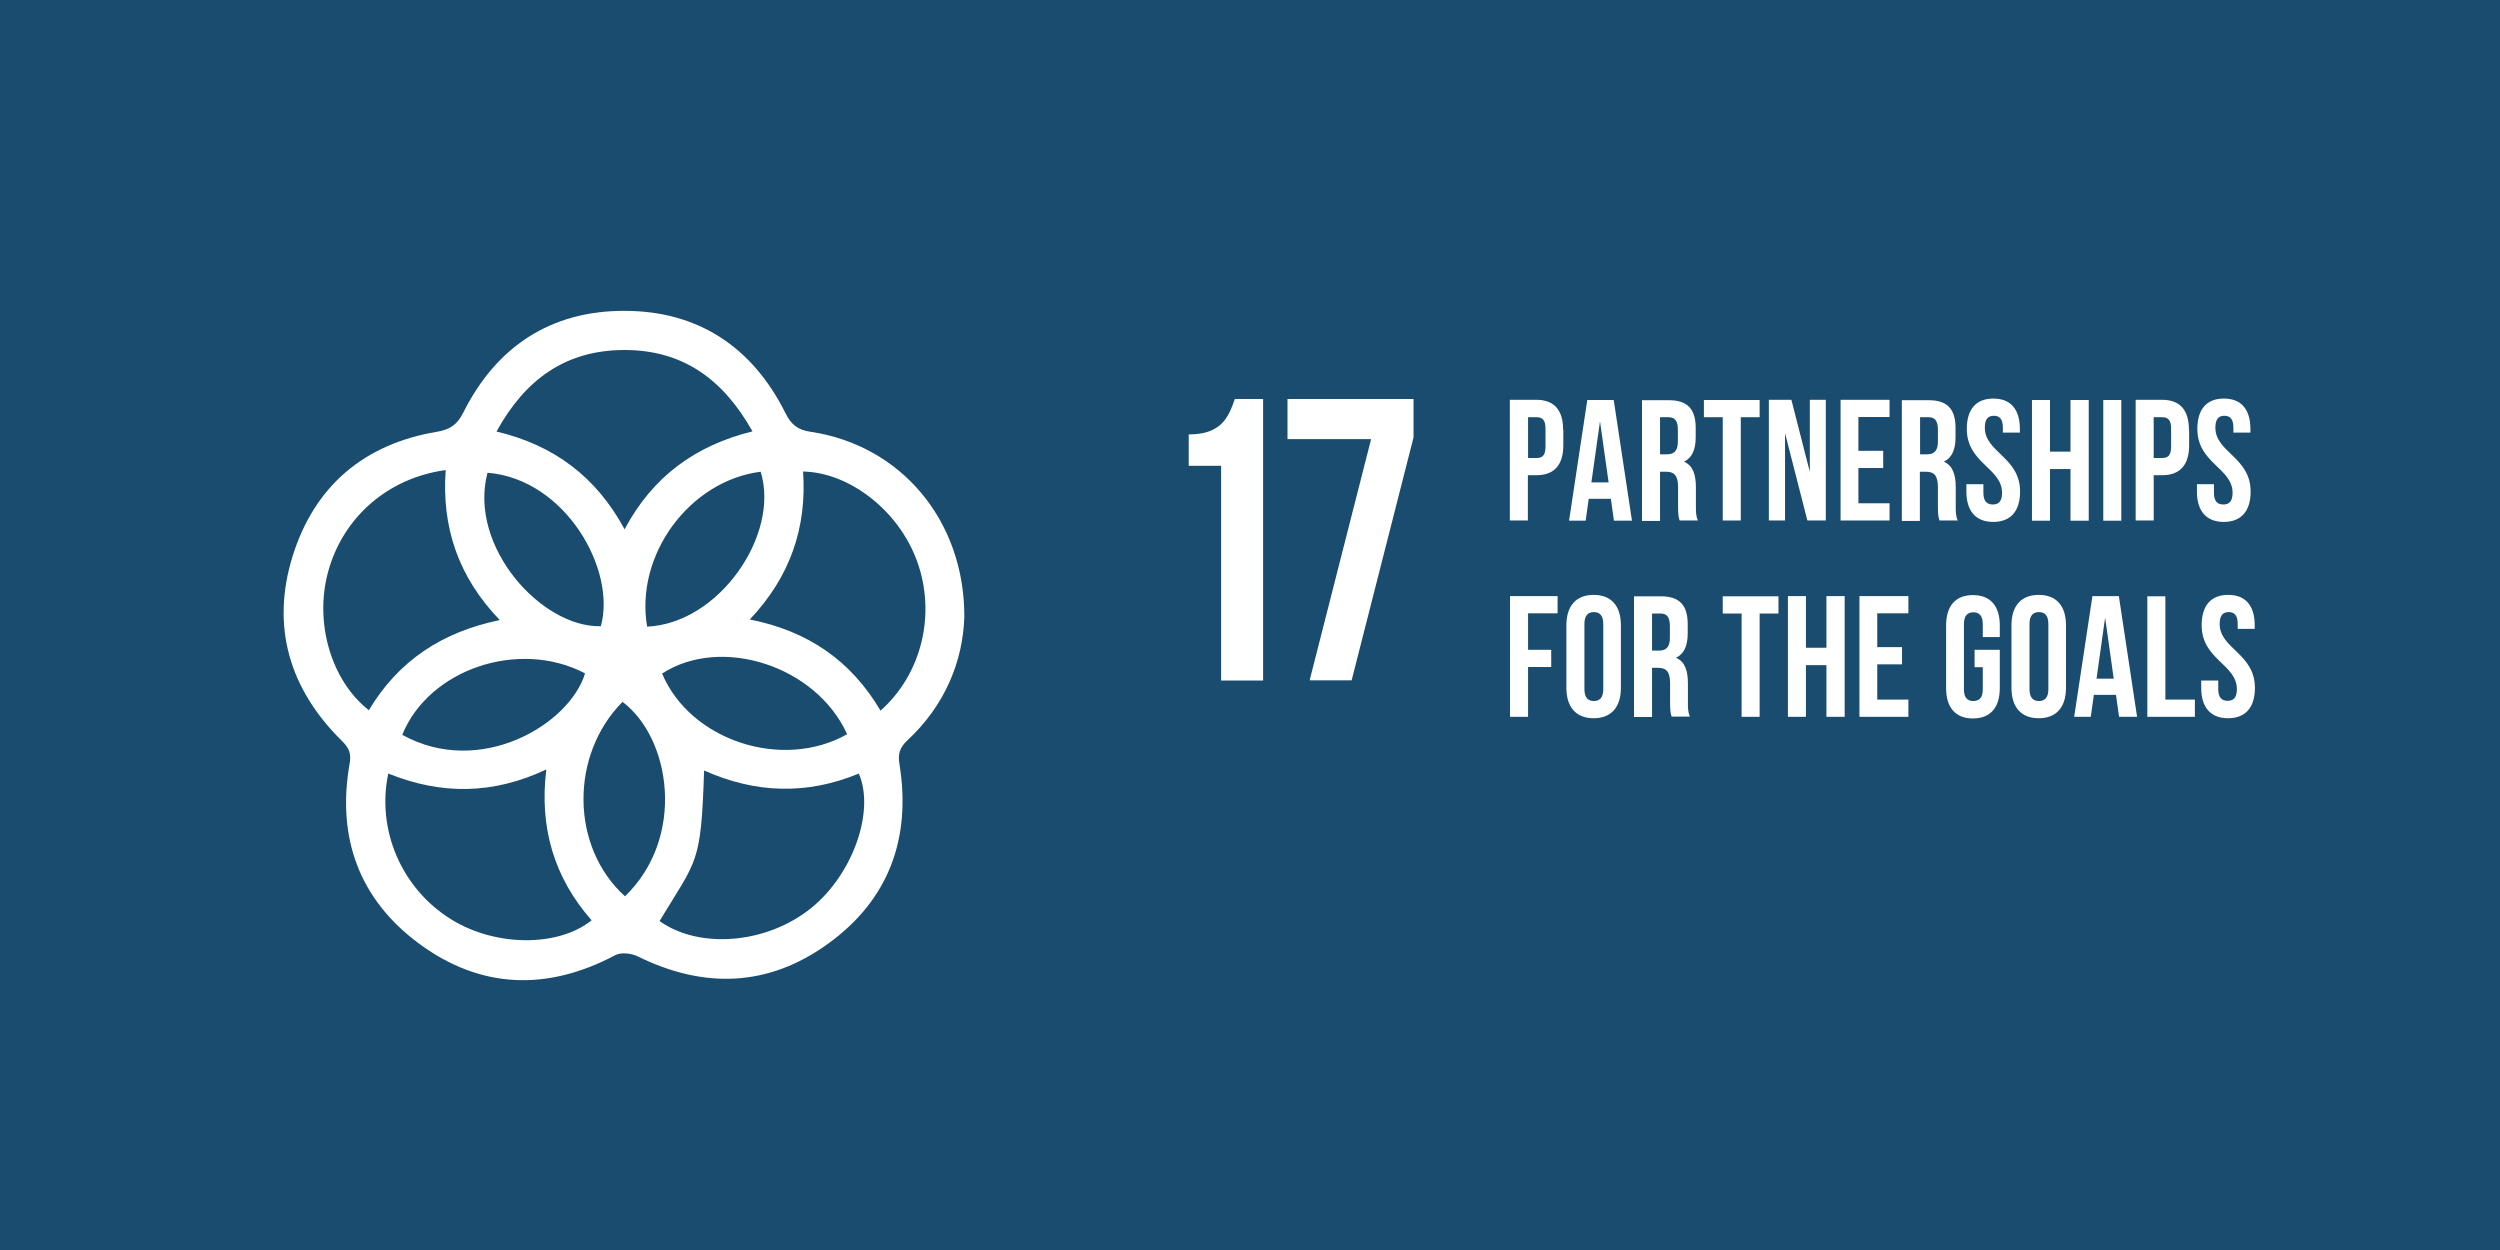 <svg viewBox="0 0 122 61" version="1.1" xmlns="http://www.w3.org/2000/svg" data-sanitized-data-name="Layer 1" data-name="Layer 1" id="Layer_1">
  <defs>
    <style>
      .cls-1 {
        fill-rule: evenodd;
      }

      .cls-1, .cls-2 {
        fill: #fff;
      }

      .cls-1, .cls-2, .cls-3 {
        stroke-width: 0px;
      }

      .cls-3 {
        fill: #194c6f;
      }
    </style>
  </defs>
  <rect height="64" width="124" y="-1.47" x="-1" class="cls-3"></rect>
  <g>
    <path d="M58,21.2c1.58,0,1.94-.8,2.26-1.73h1.38v13.74h-2.05v-10.48h-1.58v-1.53Z" class="cls-2"></path>
    <path d="M68.98,19.47v1.88l-3.02,11.85h-2.05l3-11.77h-4.08v-1.96h6.15Z" class="cls-2"></path>
  </g>
  <g>
    <path d="M76.29,20.97v.76c0,.94-.43,1.46-1.31,1.46h-.42v2.21h-.88v-5.89h1.29c.88,0,1.31.51,1.31,1.46ZM74.57,20.36v1.99h.42c.28,0,.43-.13.43-.55v-.88c0-.42-.15-.56-.43-.56h-.42Z" class="cls-2"></path>
    <path d="M79.65,25.41h-.89l-.15-1.07h-1.08l-.15,1.07h-.81l.89-5.89h1.29l.89,5.89ZM77.65,23.54h.85l-.42-2.98-.42,2.98Z" class="cls-2"></path>
    <path d="M81.97,25.41c-.05-.15-.08-.24-.08-.72v-.92c0-.55-.18-.75-.58-.75h-.3v2.4h-.88v-5.89h1.32c.91,0,1.3.45,1.3,1.35v.46c0,.61-.18,1-.57,1.19.44.19.58.64.58,1.25v.91c0,.29,0,.5.1.71h-.89ZM81.01,20.36v1.81h.34c.33,0,.53-.15.53-.62v-.58c0-.42-.14-.61-.45-.61h-.42Z" class="cls-2"></path>
    <path d="M83.16,19.52h2.71v.84h-.92v5.04h-.88v-5.04h-.92v-.84Z" class="cls-2"></path>
    <path d="M87.11,21.14v4.26h-.79v-5.89h1.1l.9,3.52v-3.52h.78v5.89h-.9l-1.09-4.26Z" class="cls-2"></path>
    <path d="M90.69,22h1.21v.84h-1.21v1.72h1.52v.84h-2.39v-5.89h2.39v.84h-1.52v1.64Z" class="cls-2"></path>
    <path d="M94.65,25.41c-.05-.15-.08-.24-.08-.72v-.92c0-.55-.18-.75-.58-.75h-.3v2.4h-.88v-5.89h1.32c.91,0,1.3.45,1.3,1.35v.46c0,.61-.18,1-.57,1.19.44.19.58.64.58,1.25v.91c0,.29,0,.5.1.71h-.89ZM93.7,20.36v1.81h.34c.33,0,.53-.15.53-.62v-.58c0-.42-.14-.61-.45-.61h-.42Z" class="cls-2"></path>
    <path d="M97.28,19.45c.85,0,1.29.54,1.29,1.48v.18h-.83v-.24c0-.42-.16-.58-.44-.58s-.44.16-.44.58c0,1.21,1.72,1.44,1.72,3.12,0,.94-.45,1.48-1.31,1.48s-1.31-.54-1.31-1.48v-.36h.83v.42c0,.42.18.57.46.57s.45-.15.45-.57c0-1.21-1.72-1.44-1.72-3.12,0-.94.44-1.48,1.29-1.48Z" class="cls-2"></path>
    <path d="M100.04,25.41h-.88v-5.89h.88v2.52h1v-2.52h.89v5.89h-.89v-2.52h-1v2.52Z" class="cls-2"></path>
    <path d="M102.64,19.52h.88v5.89h-.88v-5.89Z" class="cls-2"></path>
    <path d="M106.83,20.97v.76c0,.94-.43,1.46-1.31,1.46h-.42v2.21h-.88v-5.89h1.29c.88,0,1.31.51,1.31,1.46ZM105.1,20.36v1.99h.42c.28,0,.43-.13.43-.55v-.88c0-.42-.15-.56-.43-.56h-.42Z" class="cls-2"></path>
    <path d="M108.53,19.45c.85,0,1.29.54,1.29,1.48v.18h-.83v-.24c0-.42-.16-.58-.44-.58s-.44.16-.44.58c0,1.21,1.72,1.44,1.72,3.12,0,.94-.45,1.48-1.31,1.48s-1.31-.54-1.31-1.48v-.36h.83v.42c0,.42.18.57.46.57s.45-.15.45-.57c0-1.21-1.72-1.44-1.72-3.12,0-.94.44-1.48,1.29-1.48Z" class="cls-2"></path>
    <path d="M74.57,31.71h1.13v.84h-1.13v2.43h-.88v-5.89h2.32v.84h-1.44v1.77Z" class="cls-2"></path>
    <path d="M76.44,30.51c0-.94.47-1.48,1.33-1.48s1.33.54,1.33,1.48v3.06c0,.94-.47,1.48-1.33,1.48s-1.33-.54-1.33-1.48v-3.06ZM77.32,33.63c0,.42.18.58.46.58s.46-.16.46-.58v-3.18c0-.42-.18-.58-.46-.58s-.46.16-.46.58v3.18Z" class="cls-2"></path>
    <path d="M81.58,34.98c-.05-.15-.08-.24-.08-.72v-.92c0-.55-.18-.75-.58-.75h-.3v2.4h-.88v-5.89h1.32c.91,0,1.3.45,1.3,1.35v.46c0,.61-.18,1-.57,1.19.44.19.58.64.58,1.25v.91c0,.29,0,.5.1.71h-.89ZM80.62,29.94v1.81h.34c.33,0,.53-.15.53-.62v-.58c0-.42-.14-.61-.45-.61h-.42Z" class="cls-2"></path>
    <path d="M84.08,29.1h2.71v.84h-.92v5.04h-.88v-5.04h-.92v-.84Z" class="cls-2"></path>
    <path d="M88.13,34.98h-.88v-5.89h.88v2.52h1v-2.52h.89v5.89h-.89v-2.52h-1v2.52Z" class="cls-2"></path>
    <path d="M91.61,31.58h1.21v.84h-1.21v1.72h1.52v.84h-2.39v-5.89h2.39v.84h-1.52v1.64Z" class="cls-2"></path>
    <path d="M96.36,31.71h1.23v1.87c0,.94-.45,1.48-1.31,1.48s-1.31-.54-1.31-1.48v-3.06c0-.94.45-1.48,1.31-1.48s1.31.54,1.31,1.48v.57h-.83v-.63c0-.42-.18-.58-.46-.58s-.46.16-.46.58v3.18c0,.42.18.57.46.57s.46-.15.46-.57v-1.08h-.4v-.84Z" class="cls-2"></path>
    <path d="M98.16,30.51c0-.94.47-1.48,1.33-1.48s1.33.54,1.33,1.48v3.06c0,.94-.47,1.48-1.33,1.48s-1.33-.54-1.33-1.48v-3.06ZM99.04,33.63c0,.42.18.58.46.58s.46-.16.46-.58v-3.18c0-.42-.18-.58-.46-.58s-.46.16-.46.58v3.18Z" class="cls-2"></path>
    <path d="M104.3,34.98h-.89l-.15-1.07h-1.08l-.15,1.07h-.81l.89-5.89h1.29l.89,5.89ZM102.3,33.12h.85l-.42-2.98-.42,2.98Z" class="cls-2"></path>
    <path d="M104.79,29.1h.88v5.04h1.44v.84h-2.32v-5.89Z" class="cls-2"></path>
    <path d="M108.74,29.03c.85,0,1.29.54,1.29,1.48v.18h-.83v-.24c0-.42-.16-.58-.44-.58s-.44.16-.44.58c0,1.21,1.72,1.44,1.72,3.12,0,.94-.45,1.48-1.31,1.48s-1.31-.54-1.31-1.48v-.36h.83v.42c0,.42.18.57.46.57s.45-.15.45-.57c0-1.21-1.72-1.44-1.72-3.12,0-.94.44-1.48,1.29-1.48Z" class="cls-2"></path>
  </g>
  <path d="M23.79,23.07c-.95,3.58,2.62,7.56,5.53,7.49.77-2.73-1.71-7.18-5.53-7.49M31.58,30.58c3.53-.16,6.49-4.51,5.54-7.56-3.47.44-6.14,4.06-5.54,7.56M19.63,35.86c3.81,2.11,8.18-.52,8.92-3-3.22-1.69-7.62-.21-8.92,3M30.5,43.74c2.97-2.87,2.25-7.7-.12-9.49-2.58,2.6-2.54,7.09.12,9.49M41.34,35.83c-1.51-3.34-6.15-4.83-9.03-2.96,1.37,3.26,5.86,4.75,9.03,2.96M32.19,44.95c1.95,1.39,5.25,1.11,7.41-.65,2.01-1.63,3.11-4.71,2.31-6.55-2.53,1.05-5.05.97-7.55-.15-.15,4.6-.33,4.3-2.17,7.34M42.97,34.68c2.02-1.79,2.72-4.73,1.78-7.3-.88-2.43-3.26-4.32-5.56-4.37.19,2.74-.63,5.14-2.6,7.22,2.82.56,4.93,1.99,6.38,4.45M18.95,37.74c-.59,2.77.66,5.63,3.06,7.12,2.15,1.34,5.22,1.37,6.86.05-1.83-2.08-2.56-4.53-2.21-7.36-2.59,1.22-5.11,1.25-7.71.2M18,34.66c1.43-2.4,3.56-3.82,6.39-4.4-2.04-2.12-2.84-4.55-2.64-7.32-2.82.38-5.02,2.31-5.74,4.97-.67,2.47.14,5.29,1.98,6.74M24.23,21.06c2.8.66,4.87,2.21,6.25,4.77,1.37-2.58,3.46-4.09,6.24-4.78-1.43-2.55-3.41-3.98-6.27-3.97-2.85.01-4.83,1.44-6.22,3.98M47.06,30.1c-.07,2.18-.95,4.33-2.78,6.03-.39.37-.47.67-.38,1.2.57,3.6-.54,6.6-3.5,8.73-2.92,2.11-6.06,2.2-9.28.61-.31-.15-.81-.21-1.09-.06-3.32,1.76-6.57,1.66-9.58-.56-2.92-2.16-4.02-5.17-3.39-8.77.09-.51-.02-.77-.37-1.12-2.56-2.52-3.48-5.57-2.41-9.02,1.07-3.43,3.5-5.48,7.05-6.07.63-.11.98-.34,1.28-.94,1.62-3.23,4.28-4.97,7.87-4.96,3.58,0,6.24,1.76,7.85,4.99.28.56.6.82,1.22.91,4.39.65,7.52,4.3,7.51,9.03" class="cls-1"></path>
</svg>